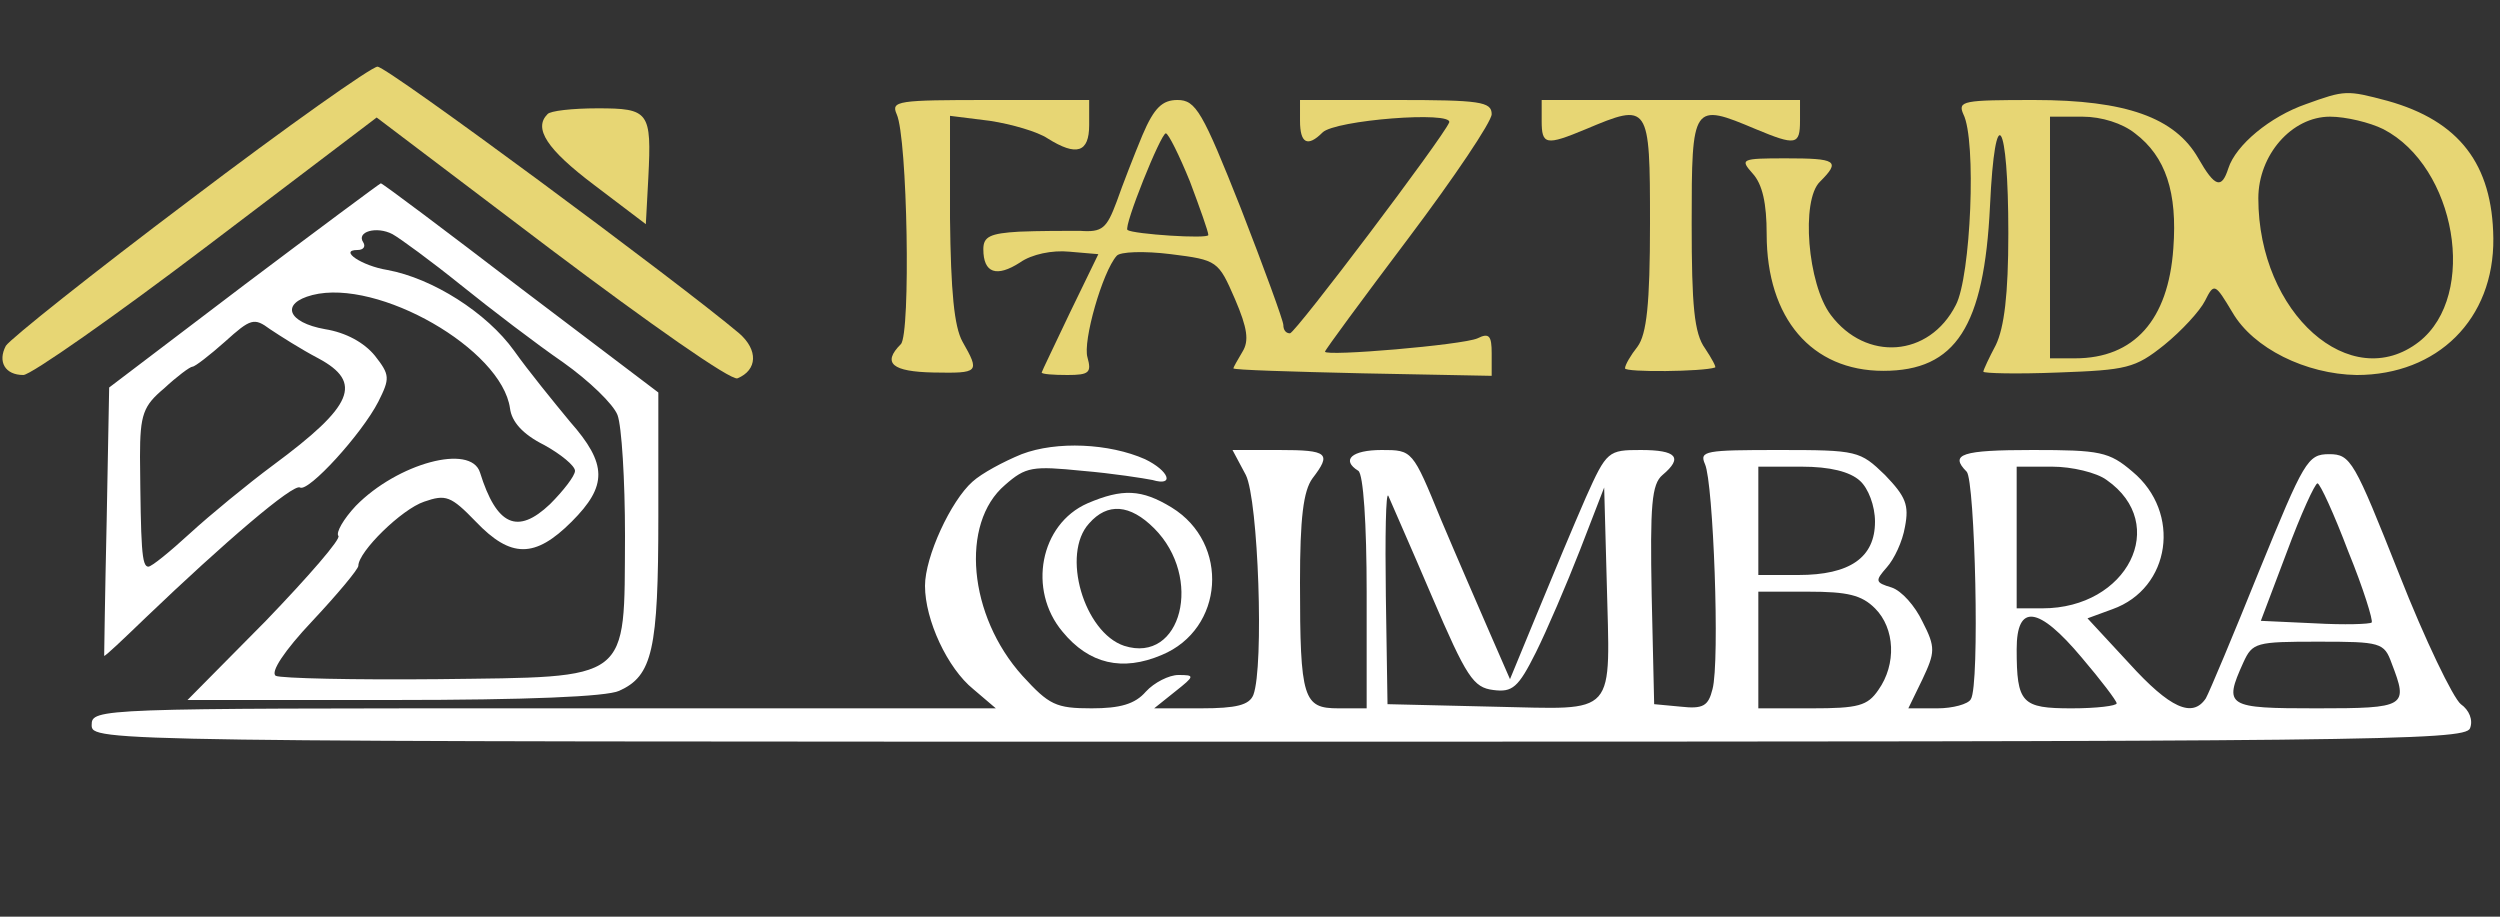 <?xml version="1.0" standalone="no"?>
<!DOCTYPE svg PUBLIC "-//W3C//DTD SVG 20010904//EN"
 "http://www.w3.org/TR/2001/REC-SVG-20010904/DTD/svg10.dtd">
<svg version="1.0" xmlns="http://www.w3.org/2000/svg"
 width="300pt" height="110pt" viewBox="0 0 300 110"
 preserveAspectRatio="xMidYMid meet">
<rect x="0" y="0" width="300" height="110" fill="#333333" stroke="none"/>
<g transform="translate(0,110) scale(0.1,-0.1)"
fill="#000000" stroke="none">
<path d="M228 860 c-117 -88 -216 -167 -221 -175 -10 -19 -1 -35 21 -35 9 0
109 70 221 155 l203 154 210 -159 c117 -88 215 -157 223 -154 24 10 25 34 2
54 -71 60 -422 320 -434 320 -7 0 -109 -72 -225 -160z" fill="#e7d674"/>
<path d="M2767 975 c-43 -15 -84 -49 -93 -77 -8 -25 -16 -23 -36 12 -28 49
-87 70 -197 70 -85 0 -92 -1 -85 -17 16 -31 9 -195 -9 -229 -32 -63 -108 -68
-150 -12 -28 37 -36 138 -13 160 25 25 20 28 -41 28 -54 0 -55 -1 -40 -18 12
-13 17 -36 17 -73 0 -101 54 -164 140 -164 87 0 121 53 128 198 6 129 22 105
22 -33 0 -74 -5 -113 -15 -134 -8 -15 -15 -30 -15 -32 0 -2 40 -3 90 -1 82 3
92 5 127 33 21 17 43 41 49 53 11 22 12 21 33 -14 25 -43 88 -74 149 -75 97 0
165 67 164 164 -1 89 -41 141 -127 165 -49 13 -51 13 -98 -4z m-205 -35 c37
-28 51 -71 46 -138 -6 -86 -47 -132 -118 -132 l-30 0 0 145 0 145 39 0 c23 0
48 -8 63 -20z m298 5 c87 -45 114 -199 43 -255 -82 -64 -193 34 -193 172 0 52
40 98 86 98 19 0 48 -7 64 -15z" fill="#e7d674"/>
<path d="M1076 963 c13 -28 17 -264 5 -276 -23 -23 -10 -33 39 -34 55 -1 56 0
35 37 -10 18 -14 60 -15 148 l0 123 48 -6 c26 -4 57 -13 69 -21 35 -22 50 -17
50 16 l0 30 -120 0 c-110 0 -118 -1 -111 -17z" fill="#e7d674"/>
<path d="M1371 938 c-10 -24 -24 -60 -31 -80 -12 -32 -17 -37 -44 -35 -17 0
-50 0 -73 -1 -35 -2 -43 -6 -43 -21 0 -29 16 -34 44 -16 14 10 39 15 59 13
l35 -3 -34 -70 c-18 -38 -34 -71 -34 -72 0 -2 14 -3 31 -3 26 0 29 3 24 21 -6
19 18 103 35 122 4 5 33 6 65 2 56 -7 57 -8 77 -54 15 -35 17 -50 9 -63 -6
-10 -11 -19 -11 -20 0 -2 70 -4 155 -6 l155 -3 0 27 c0 21 -3 25 -17 18 -18
-8 -183 -22 -183 -16 0 2 45 63 100 136 55 73 100 140 100 149 0 15 -14 17
-115 17 l-115 0 0 -25 c0 -27 9 -32 27 -14 15 15 157 26 152 12 -8 -19 -184
-252 -191 -253 -5 0 -8 4 -8 10 0 5 -23 68 -51 140 -46 116 -54 130 -76 130
-18 0 -28 -9 -42 -42z m57 -56 c12 -32 22 -60 22 -64 0 -5 -90 1 -97 6 -5 4
40 116 46 116 3 0 16 -26 29 -58z" fill="#e7d674" />
<path d="M1850 955 c0 -29 5 -30 53 -10 76 32 77 31 77 -113 0 -97 -4 -133
-15 -148 -8 -10 -15 -22 -15 -26 0 -5 94 -4 108 1 2 0 -4 11 -12 23 -13 18
-16 51 -16 150 0 144 1 145 77 113 48 -20 53 -19 53 10 l0 25 -155 0 -155 0 0
-25z" fill="#e7d674"/>
<path d="M657 963 c-17 -17 -1 -42 56 -85 l62 -47 3 56 c4 79 1 83 -61 83 -30
0 -57 -3 -60 -7z" fill="#e7d674"/>
<path d="M293 758 l-162 -123 -3 -160 c-2 -88 -3 -161 -3 -162 1 -1 23 20 50
46 94 90 177 161 185 156 10 -6 74 64 94 103 14 28 14 32 -4 55 -13 16 -35 28
-60 32 -45 8 -54 31 -15 41 79 20 227 -65 237 -136 2 -16 15 -31 41 -44 20
-11 37 -25 37 -31 0 -6 -14 -24 -30 -40 -39 -37 -64 -26 -84 38 -11 35 -99 11
-149 -40 -15 -16 -24 -32 -21 -36 4 -3 -36 -49 -87 -102 l-94 -95 247 0 c160
0 256 4 271 11 40 18 47 49 47 209 l0 149 -165 125 c-90 69 -166 126 -168 126
-1 0 -75 -55 -164 -122z m260 0 c36 -29 91 -71 123 -93 31 -22 60 -50 65 -63
5 -13 9 -78 9 -145 -1 -177 9 -169 -224 -172 -101 -1 -189 1 -195 4 -7 4 10
30 44 66 30 32 55 62 55 66 0 17 52 68 79 77 26 9 32 7 62 -24 42 -44 71 -44
115 0 43 43 43 69 -2 120 -19 23 -50 61 -67 85 -33 46 -98 87 -152 97 -31 5
-59 24 -36 24 7 0 10 4 7 9 -9 13 16 20 35 10 9 -5 46 -32 82 -61z m-171 -88
c54 -29 42 -57 -54 -128 -31 -23 -76 -60 -100 -82 -24 -22 -46 -40 -50 -40 -8
0 -9 22 -10 132 0 51 4 61 29 82 15 14 31 26 34 26 3 0 21 14 39 30 31 28 35
29 54 15 12 -8 37 -24 58 -35z" fill="#fff"/>
<path d="M1226 555 c-22 -9 -48 -23 -59 -33 -26 -23 -57 -90 -57 -125 0 -41
27 -99 58 -124 l27 -23 -542 0 c-536 0 -543 0 -543 -20 0 -20 7 -20 1424 -20
1306 0 1424 1 1430 16 4 10 -1 22 -11 29 -9 7 -43 77 -74 156 -54 136 -58 144
-84 144 -26 0 -30 -8 -84 -140 -31 -77 -60 -146 -64 -153 -16 -24 -43 -12 -92
42 l-50 54 30 11 c70 25 83 116 24 165 -28 24 -39 26 -120 26 -85 0 -100 -5
-79 -26 10 -10 16 -257 5 -273 -3 -6 -22 -11 -40 -11 l-35 0 17 35 c15 32 16
38 0 69 -9 19 -25 37 -37 41 -20 6 -20 8 -6 24 9 10 19 31 22 49 5 26 1 36
-24 62 -30 29 -33 30 -127 30 -89 0 -96 -1 -89 -17 10 -22 18 -237 9 -270 -5
-20 -11 -24 -38 -21 l-32 3 -3 131 c-2 108 0 133 13 144 25 21 17 30 -26 30
-39 0 -41 -1 -66 -57 -14 -32 -40 -94 -58 -138 l-33 -80 -24 55 c-13 30 -40
92 -59 137 -34 83 -34 83 -71 83 -36 0 -49 -12 -28 -25 6 -4 10 -63 10 -146
l0 -139 -34 0 c-42 0 -46 11 -46 151 0 77 4 110 15 125 23 30 19 34 -40 34
l-56 0 16 -30 c15 -30 22 -230 9 -264 -5 -12 -20 -16 -63 -16 l-56 0 25 20
c24 19 24 20 4 20 -11 0 -29 -9 -39 -20 -13 -15 -31 -20 -65 -20 -43 0 -51 4
-83 39 -65 72 -75 183 -21 229 25 22 33 23 93 17 36 -3 74 -9 84 -11 27 -8 20
11 -9 25 -43 19 -106 22 -148 6z m1006 -32 c10 -9 18 -30 18 -49 0 -43 -30
-64 -92 -64 l-48 0 0 65 0 65 52 0 c34 0 58 -6 70 -17z m296 1 c76 -53 25
-154 -77 -154 l-31 0 0 85 0 85 43 0 c23 0 53 -7 65 -16z m290 -86 c18 -44 30
-83 28 -85 -2 -2 -33 -3 -68 -1 l-65 3 31 82 c17 46 34 83 37 83 3 0 20 -37
37 -82z m-1100 -53 c42 -98 50 -110 74 -113 23 -3 30 3 51 45 13 26 37 82 53
123 l29 75 3 -110 c4 -168 15 -156 -136 -153 l-127 3 -2 130 c-1 72 0 126 3
120 2 -5 26 -59 52 -120z m532 -15 c24 -24 26 -67 4 -98 -13 -19 -24 -22 -80
-22 l-64 0 0 70 0 70 60 0 c47 0 64 -4 80 -20z m248 -59 c23 -27 42 -52 42
-55 0 -3 -24 -6 -54 -6 -60 0 -66 6 -66 71 0 55 26 52 78 -10z m372 -7 c20
-52 18 -54 -90 -54 -108 0 -112 2 -88 55 11 24 15 25 90 25 75 0 79 -1 88 -26z" fill="#fff"/>
<path d="M1305 496 c-57 -25 -72 -104 -30 -154 32 -39 72 -48 119 -28 75 31
82 134 12 177 -36 22 -59 23 -101 5z m80 -30 c59 -59 33 -163 -36 -141 -48 16
-76 110 -42 147 22 25 49 23 78 -6z" fill="#fff"/>
</g>
</svg>
